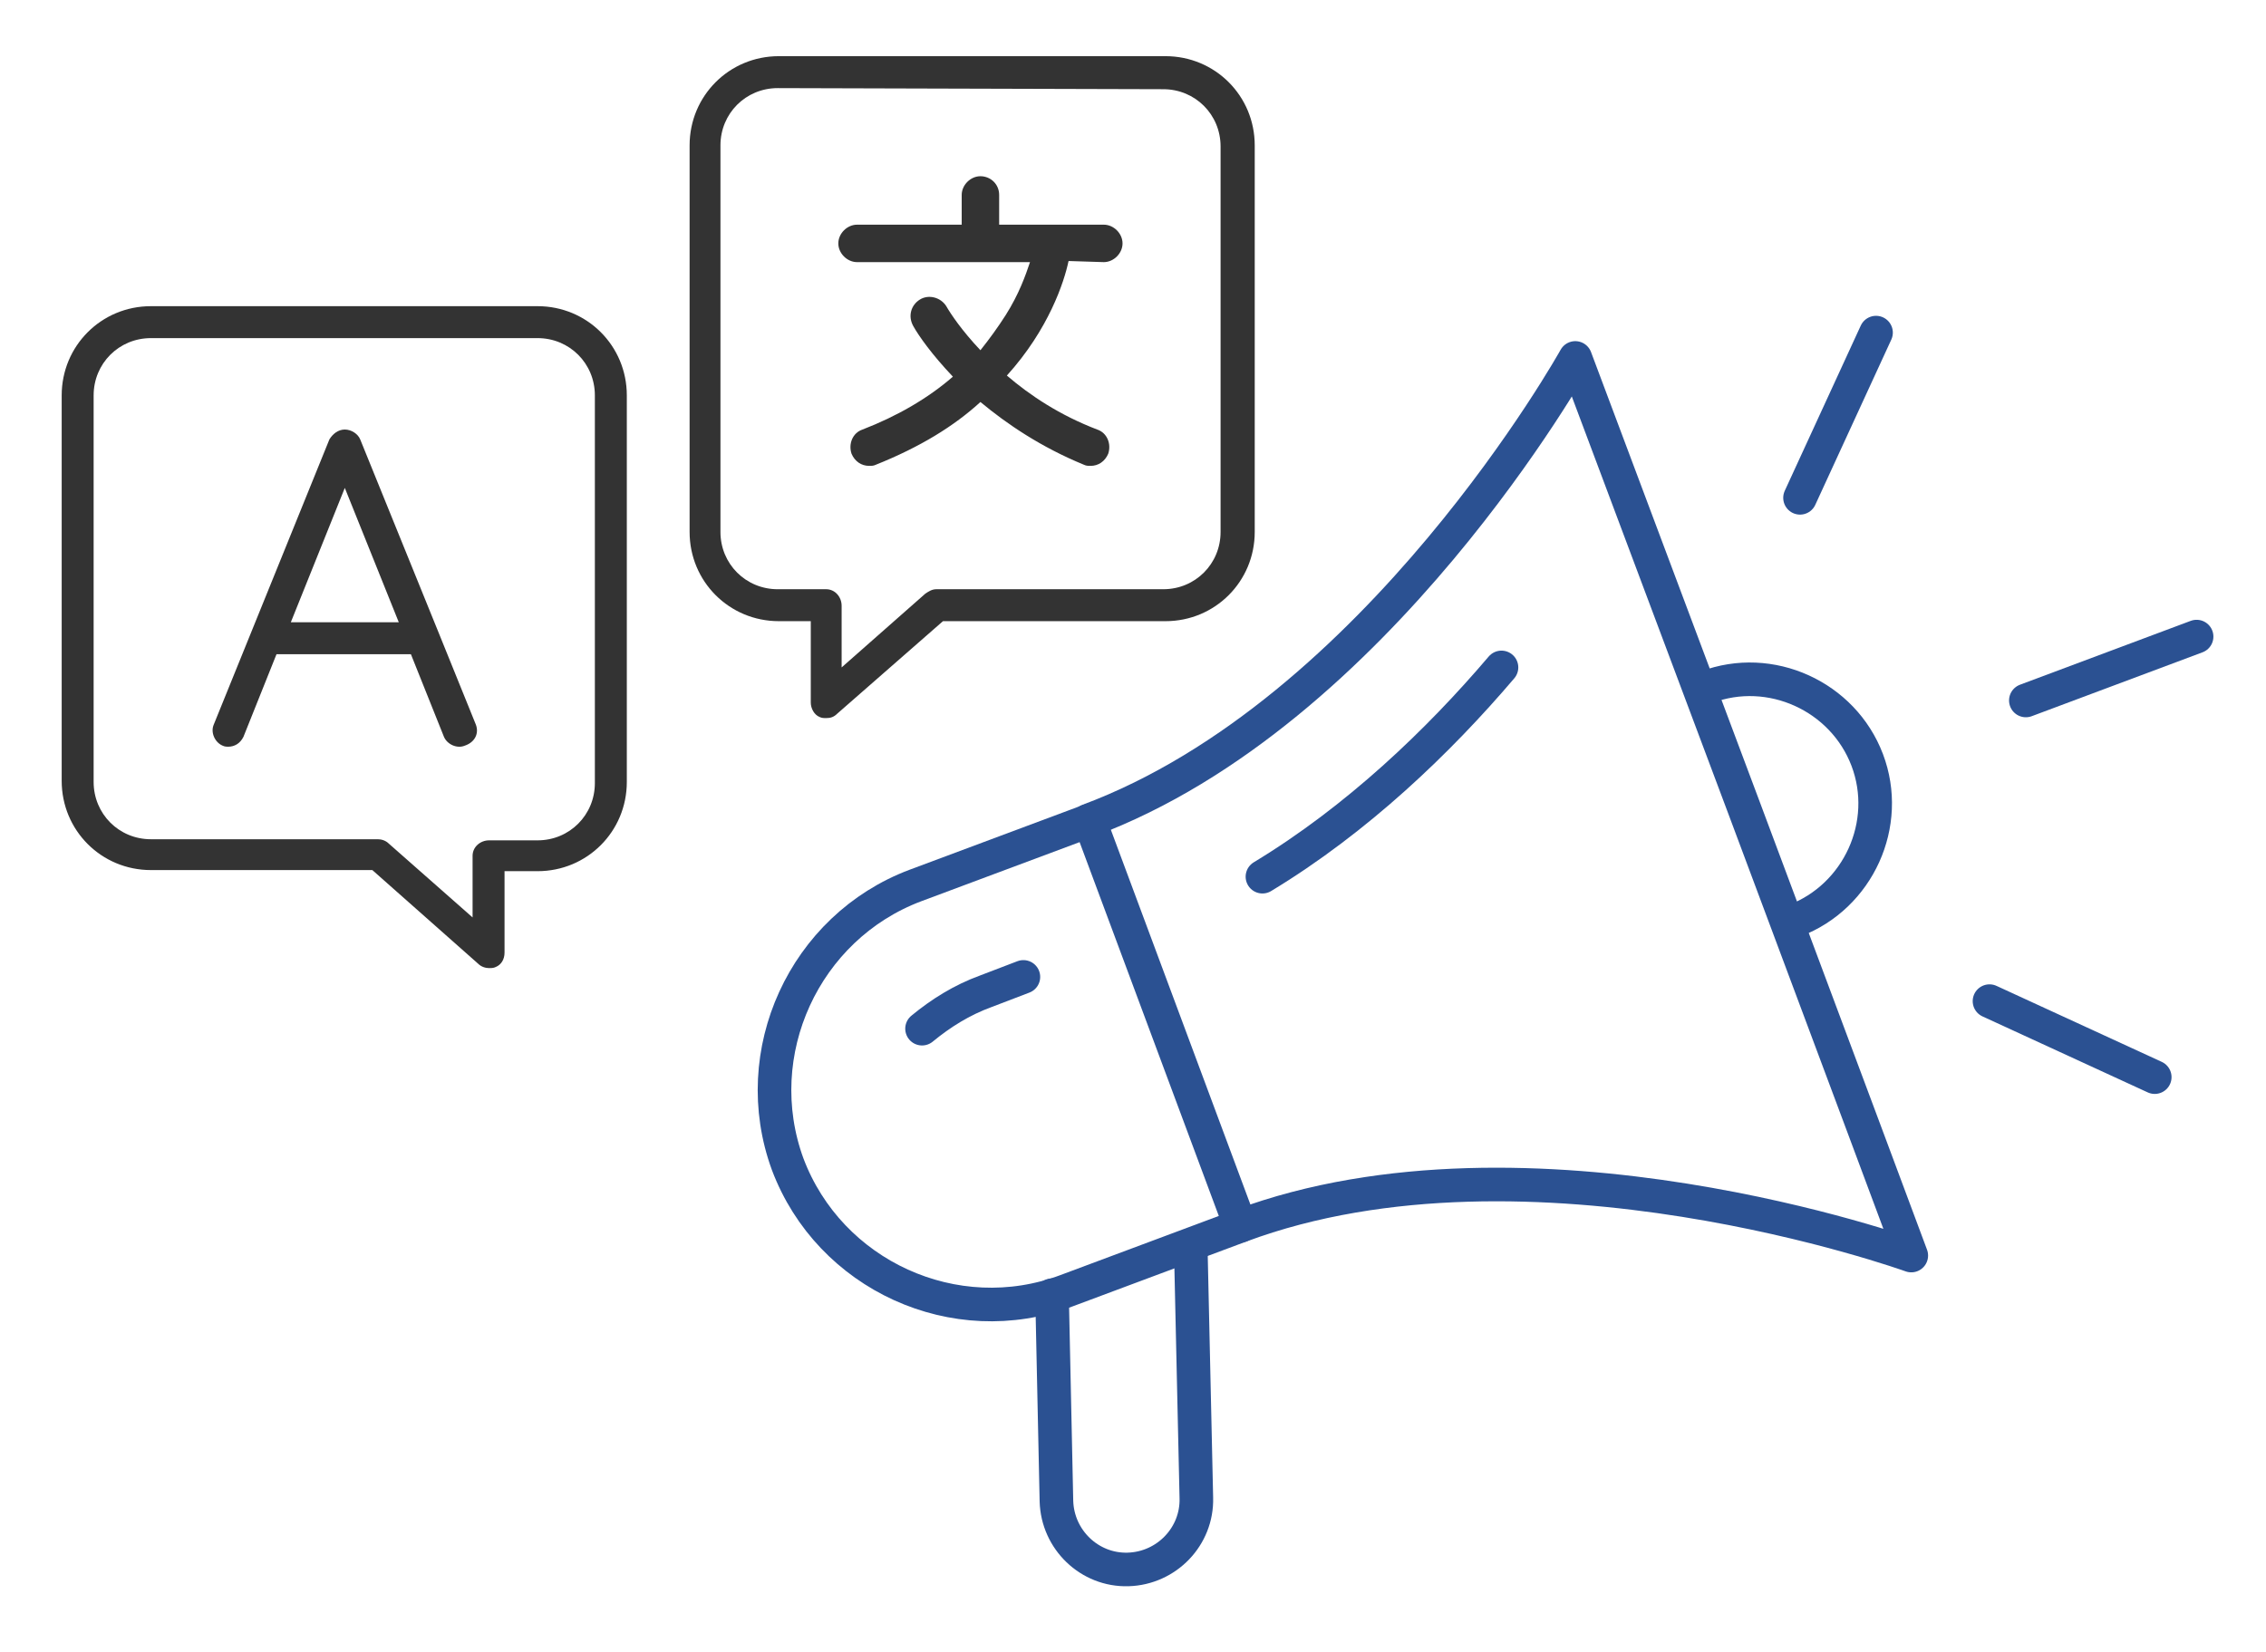 <?xml version="1.0" encoding="UTF-8"?> <svg xmlns="http://www.w3.org/2000/svg" xmlns:xlink="http://www.w3.org/1999/xlink" version="1.1" id="Ebene_1" x="0px" y="0px" viewBox="0 0 205.7 150" style="enable-background:new 0 0 205.7 150;" xml:space="preserve"> <style type="text/css"> .st0{fill:none;stroke:#2B5192;stroke-width:1.22;stroke-miterlimit:10;} .st1{fill:none;stroke:#2B5192;stroke-width:3.05;stroke-linecap:round;stroke-linejoin:round;} .st2{fill:#333333;} </style> <g> <path class="st0" d="M98.8,74.5c26.3-9.8,44.2-42,44.2-42l15.2,40.7l10.8,28.9l4.4,11.8c0,0-34.6-12.5-60.9-2.7l-15.8,5.9 c-10.1,3.8-21.5-1.4-25.3-11.5l0,0C67.8,95.6,73,84.2,83.1,80.4L98.8,74.5L98.8,74.5z"></path> <g> <path class="st1" d="M112.6,111.3l-15.8,5.9c-10.1,3.8-21.5-1.4-25.3-11.5l0,0C67.8,95.6,73,84.2,83.1,80.4l15.8-5.9L112.6,111.3z "></path> <path class="st1" d="M112.6,111.3c26.3-9.8,60.9,2.7,60.9,2.7l-4.4-11.8l-10.8-28.9L143,32.5c0,0-17.9,32.2-44.2,42"></path> <path class="st1" d="M108.1,113.6l0.5,22.4c0.1,3.5-2.7,6.4-6.2,6.5l0,0c-3.5,0.1-6.4-2.7-6.5-6.2l-0.4-18.7"></path> <path class="st1" d="M154.9,62.4c5.8-2.2,12.4,0.8,14.6,6.6l0,0c2.2,5.8-0.8,12.4-6.6,14.6"></path> <path class="st1" d="M136.3,60.6c-5.7,6.7-13.1,13.8-21.7,19"></path> <path class="st1" d="M83.7,93.4c1.7-1.4,3.6-2.6,5.8-3.4l3.4-1.3"></path> <line class="st1" x1="183.9" y1="63.6" x2="199.4" y2="57.8"></line> <line class="st1" x1="163.4" y1="45.2" x2="170.3" y2="30.2"></line> <line class="st1" x1="195.6" y1="97.8" x2="180.6" y2="90.9"></line> </g> </g> <g> <path class="st2" d="M43.4,87.5l-9.6-8.5H13.7c-4.5,0-8.1-3.6-8.1-8.1v-35c0-4.5,3.6-8.1,8.1-8.1h35.1c4.5,0,8.1,3.6,8.1,8.1V71 c0,4.5-3.6,8.1-8.1,8.1h-3v7.4c0,0.6-0.3,1.1-0.8,1.3c-0.2,0.1-0.4,0.1-0.6,0.1C44.1,87.9,43.7,87.8,43.4,87.5L43.4,87.5z M13.7,30.7c-2.9,0-5.2,2.3-5.2,5.2v35.1c0,2.9,2.3,5.2,5.2,5.2h20.6c0.3,0,0.7,0.1,1,0.4l7.6,6.7v-5.6c0-0.8,0.7-1.4,1.5-1.4h4.4 c2.9,0,5.2-2.3,5.2-5.2V35.9c0-2.9-2.3-5.2-5.2-5.2L13.7,30.7L13.7,30.7z"></path> <path class="st2" d="M43.2,65.8l-3.4-8.4l0,0l-7.1-17.5c-0.2-0.5-0.8-0.9-1.4-0.9s-1.1,0.4-1.4,0.9L19.4,65.8 c-0.3,0.7,0.1,1.6,0.8,1.9c0.2,0.1,0.4,0.1,0.5,0.1c0.6,0,1.1-0.3,1.4-0.9l3-7.5h12.2l3,7.5c0.3,0.7,1.2,1.1,1.9,0.8 C43.1,67.4,43.5,66.6,43.2,65.8L43.2,65.8z M26.4,56.5l4.9-12.2l4.9,12.2H26.4z"></path> </g> <g> <path class="st2" d="M75,65.2c-0.2,0-0.4,0-0.6-0.1c-0.5-0.2-0.8-0.8-0.8-1.3v-7.4h-2.9c-4.5,0-8.1-3.6-8.1-8.1V13.2 c0-4.5,3.6-8.1,8.1-8.1h35.1c4.5,0,8.1,3.6,8.1,8.1v35.1c0,4.5-3.6,8.1-8.1,8.1H85.6L76,64.8C75.7,65.1,75.4,65.2,75,65.2L75,65.2z M70.6,8c-2.9,0-5.2,2.3-5.2,5.2v35.1c0,2.9,2.3,5.2,5.2,5.2H75c0.8,0,1.4,0.7,1.4,1.5v5.6l7.6-6.7c0.3-0.2,0.6-0.4,1-0.4h20.6 c2.9,0,5.2-2.3,5.2-5.2v-35c0-2.9-2.3-5.2-5.2-5.2L70.6,8L70.6,8z"></path> <path class="st2" d="M100.2,23.8c0.9,0,1.7-0.8,1.7-1.7s-0.8-1.7-1.7-1.7h-9.5v-2.7c0-1-0.8-1.7-1.7-1.7s-1.7,0.8-1.7,1.7v2.7h-9.5 c-0.9,0-1.7,0.8-1.7,1.7s0.8,1.7,1.7,1.7h15.7c-0.4,1.2-1,2.9-2.2,4.8c-0.7,1.1-1.5,2.2-2.3,3.2c-1.7-1.8-2.7-3.3-3.1-4 c-0.5-0.8-1.6-1.1-2.4-0.6s-1.1,1.5-0.6,2.4c0.5,0.9,1.7,2.6,3.6,4.6c-2.3,2-5.1,3.6-8.2,4.8c-0.9,0.3-1.3,1.3-1,2.2 c0.3,0.7,0.9,1.1,1.6,1.1c0.2,0,0.4,0,0.6-0.1c4-1.6,7.1-3.5,9.5-5.7c2.4,2,5.5,4.1,9.4,5.7c0.2,0.1,0.4,0.1,0.6,0.1 c0.7,0,1.3-0.4,1.6-1.1c0.3-0.9-0.1-1.9-1-2.2c-3.4-1.3-6.1-3.1-8.2-4.9c3.8-4.2,5.2-8.5,5.6-10.4L100.2,23.8L100.2,23.8z"></path> </g> </svg> 